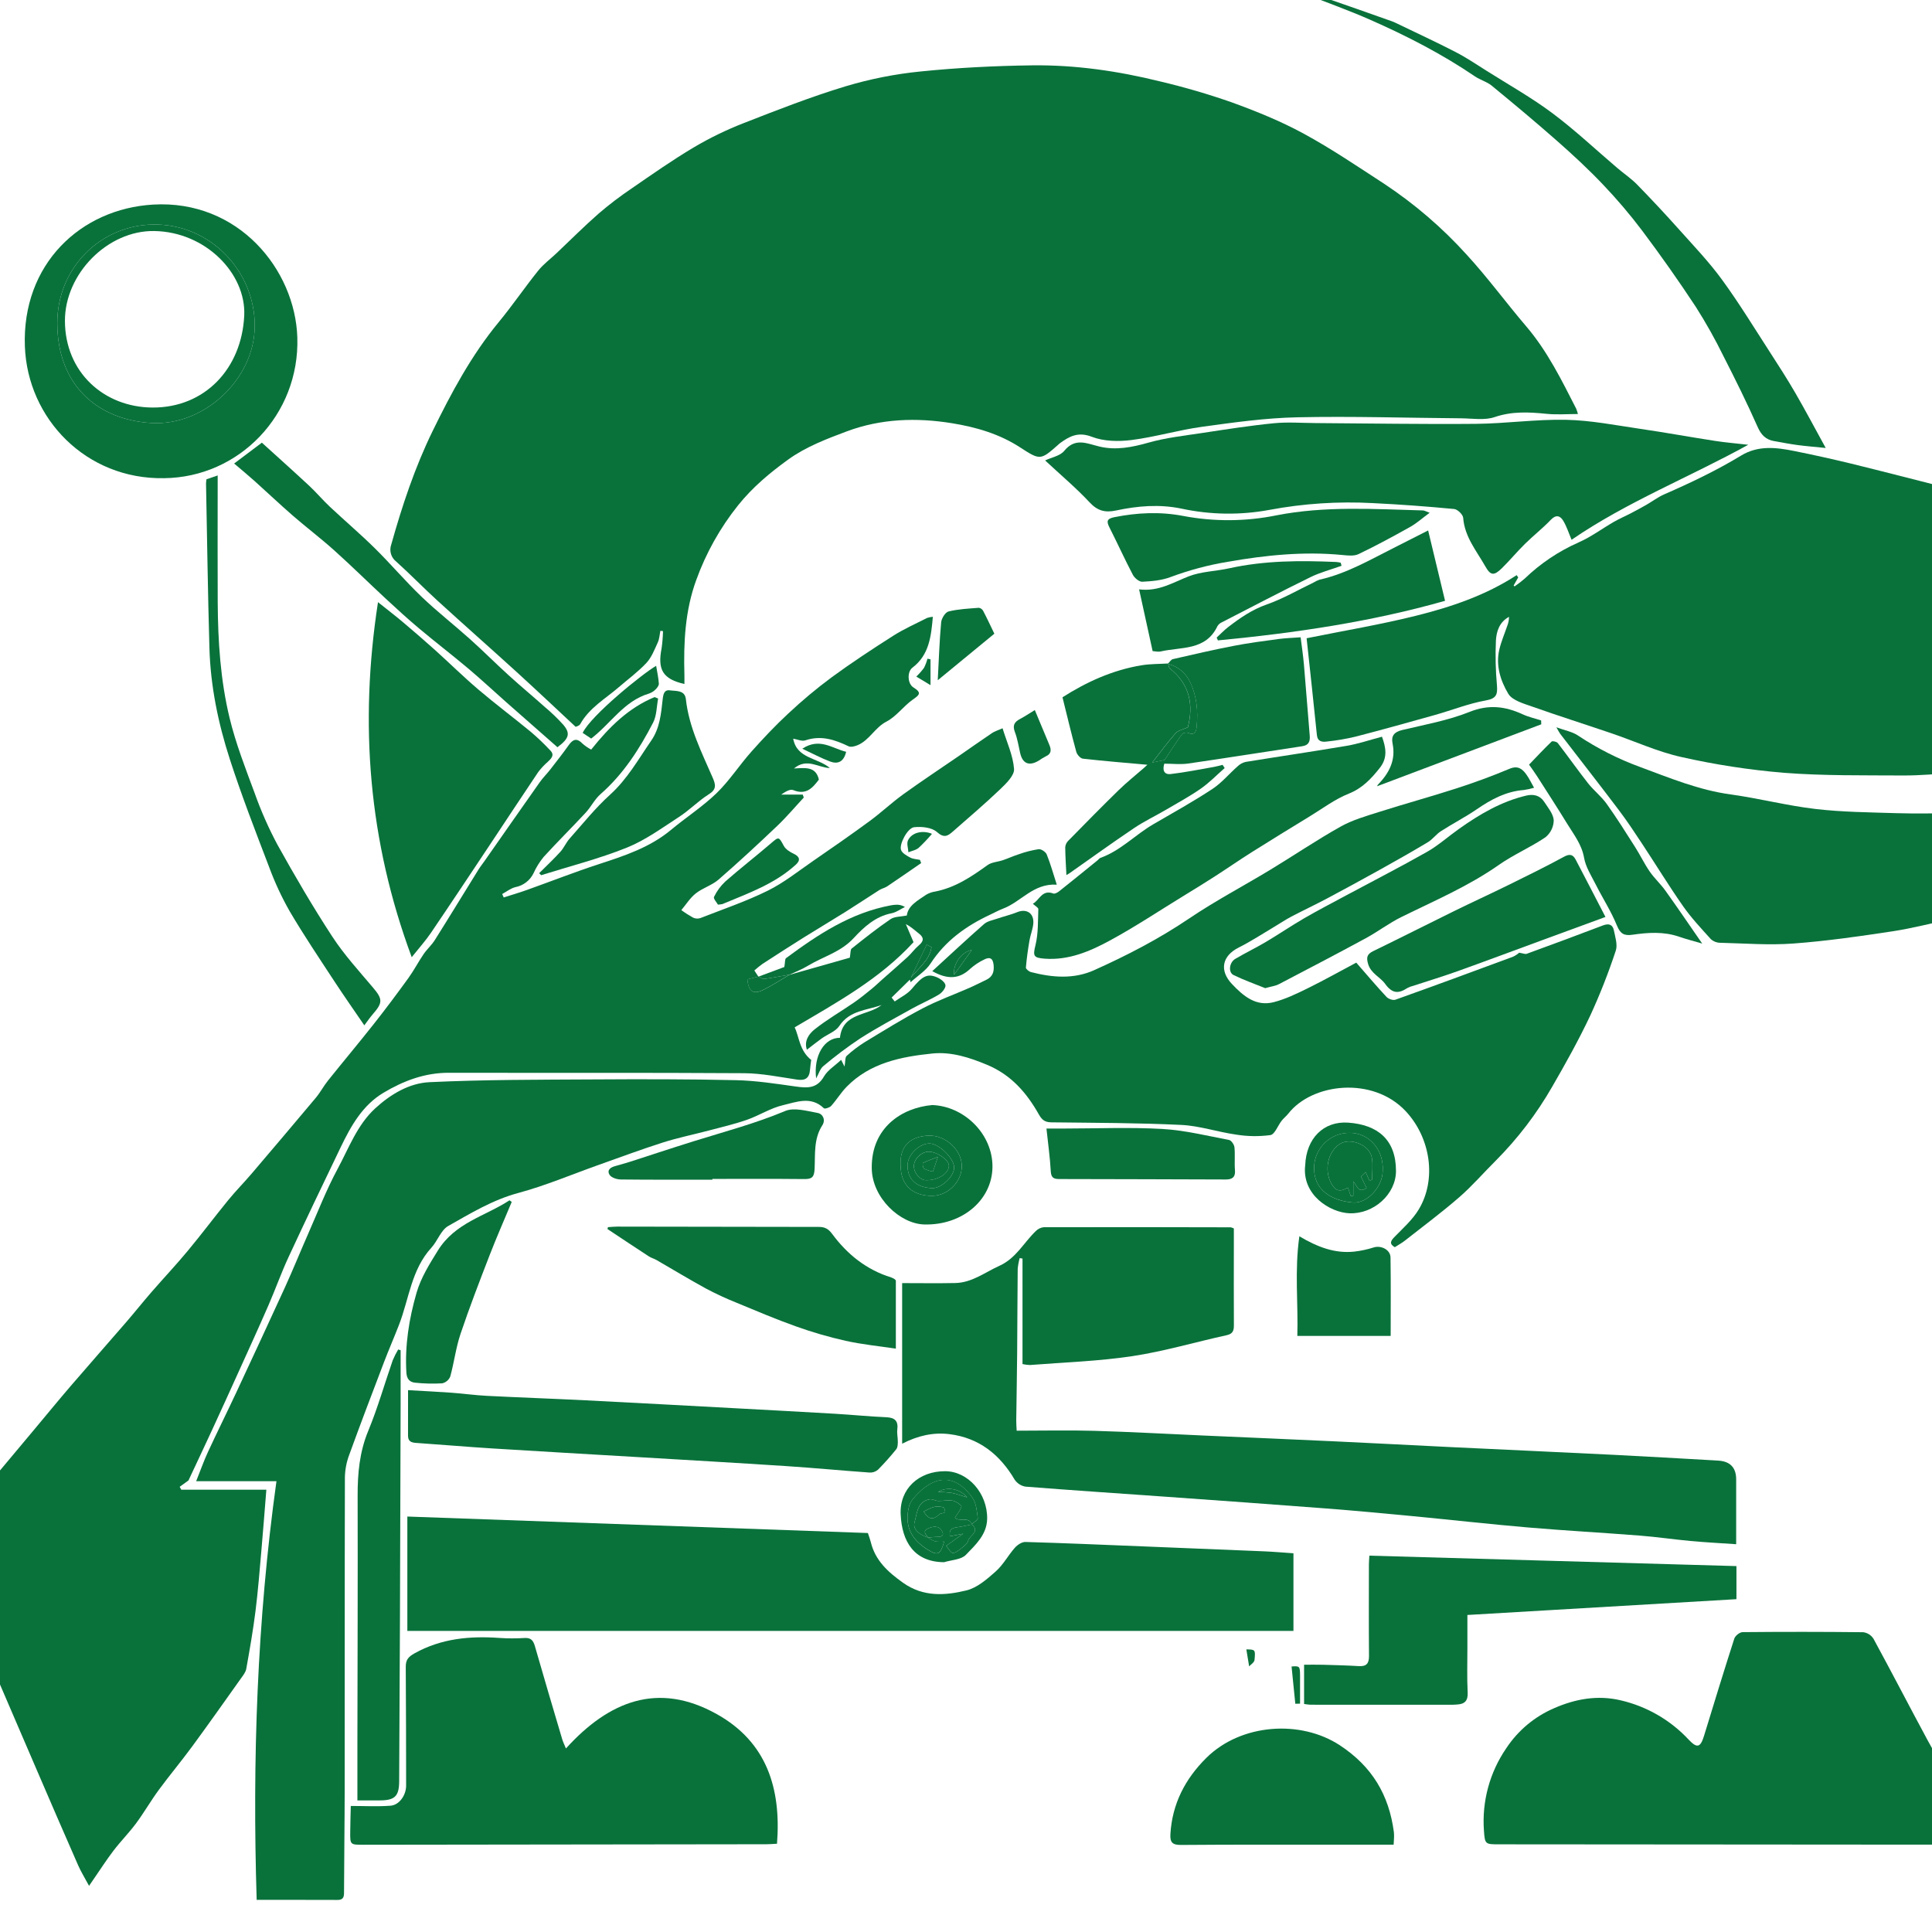 <?xml version="1.0" encoding="UTF-8"?>
<svg id="Layer_1" data-name="Layer 1" xmlns="http://www.w3.org/2000/svg" xmlns:xlink="http://www.w3.org/1999/xlink" viewBox="0 0 1000 1000">
  <defs>
    <style>
      .cls-1 {
        clip-path: url(#clippath);
      }

      .cls-2 {
        fill: none;
      }

      .cls-3 {
        fill: #09723b;
      }
    </style>
    <clipPath id="clippath">
      <rect class="cls-2" width="1000" height="1000"/>
    </clipPath>
  </defs>
  <g class="cls-1">
    <g id="Artboard_2" data-name="Artboard 2">
      <g id="Group_2" data-name="Group 2">
        <path id="Path_60" data-name="Path 60" class="cls-3" d="m-11,774.24c9.47-11.31,18.93-22.62,28.4-33.93,6.44-7.7,12.8-15.47,19.34-23.09,9.47-11.03,19.11-21.92,28.61-32.92,4.4-5.1,8.6-10.38,13.01-15.46,6.23-7.17,12.75-14.09,18.81-21.39,7.16-8.61,13.87-17.59,20.96-26.27,3.84-4.71,8.14-9.04,12.08-13.66,11.13-13.05,22.21-26.15,33.24-39.29,2.33-2.78,4.04-6.08,6.31-8.91,7.84-9.8,15.92-19.41,23.69-29.27,6.15-7.78,12.09-15.74,17.91-23.77,2.87-3.97,5.14-8.37,7.9-12.42,1.74-2.56,4.16-4.67,5.8-7.28,7.62-12.1,15.06-24.32,22.59-36.47.96-1.54,2.11-2.96,3.15-4.45,9.52-13.61,19.01-27.23,28.59-40.8,1.62-2.3,3.66-4.29,5.39-6.51,3.26-4.19,6.54-8.38,9.61-12.7,2.21-3.11,4.24-3.76,7.13-.75,1.36,1.2,2.87,2.24,4.48,3.08,9.39-11.75,19.35-21.59,32.82-27.17l1.83.75c-.81,4.19-.72,8.84-2.6,12.47-7.1,13.72-15.4,26.66-27.23,37.03-3.03,2.65-4.9,6.59-7.68,9.59-7.15,7.71-14.64,15.11-21.73,22.88-2.11,2.55-3.87,5.38-5.23,8.41-1.81,3.77-5.3,6.45-9.41,7.24-2.42.59-4.56,2.33-6.83,3.56l.78,1.78c3.97-1.27,7.98-2.44,11.9-3.84,12.45-4.44,24.77-9.29,37.34-13.39,13.28-4.33,26.43-8.63,37.42-17.8,7.72-6.44,16.29-11.95,23.48-18.91,6.69-6.48,11.84-14.53,18.07-21.54,6.11-6.86,12.44-13.58,19.18-19.81,7.08-6.63,14.53-12.86,22.32-18.64,10.35-7.58,21.09-14.64,31.92-21.53,5.56-3.54,11.66-6.22,17.54-9.23.96-.3,1.95-.5,2.95-.58-.9,10.19-1.89,19.76-10.6,26.36-2.72,2.06-2.62,8.27.6,10.25,4.65,2.86,2.77,4.01-.54,6.37-4.77,3.41-8.41,8.66-13.49,11.28-5.98,3.1-8.76,9.55-14.78,12.14-1.46.63-3.59,1.22-4.83.62-7.17-3.44-14.27-5.8-22.35-3.06-1.81.61-4.21-.54-6.29-.87,1.88,10.4,12.6,9.75,19,15.19-5.93-.07-11.8-5.47-18.6.23,5.71-.26,11.31-1.25,12.89,5.76-3.2,4.21-6.52,8.22-13.29,5.43-1.67-.69-4.3,1-6.22,2.34h11.17l.52,1.53c-4.57,4.91-8.9,10.07-13.75,14.68-9.94,9.45-20,18.79-30.36,27.78-3.42,2.97-8.22,4.32-11.8,7.16-2.97,2.35-5.08,5.8-7.46,8.63,1.95,1.44,4,2.75,6.12,3.92,1.15.53,2.46.61,3.67.23,11.71-4.58,23.7-8.65,34.94-14.2,8.39-4.15,15.88-10.16,23.66-15.52,9.76-6.72,19.5-13.48,29.05-20.49,5.99-4.4,11.43-9.55,17.45-13.9,9.38-6.77,19.05-13.14,28.58-19.7,5.8-3.99,11.53-8.07,17.37-12,1.34-.9,2.97-1.36,5.42-2.45,2.22,7.25,5.43,14.05,5.95,21.06.25,3.35-4.13,7.58-7.23,10.55-7.89,7.53-16.21,14.6-24.41,21.8-2.59,2.27-4.55,3.65-8.27.29-2.64-2.38-7.92-2.92-11.82-2.49-3.38.37-7.83,8.81-6.76,11.78.61,1.69,2.96,2.97,4.79,3.95,1.45.77,3.3.8,4.98,1.16l.63,1.68c-5.85,4.03-11.68,8.09-17.58,12.05-1.22.82-2.8,1.1-4.05,1.9-5.84,3.7-11.57,7.56-17.43,11.23-7.11,4.46-14.35,8.73-21.46,13.18-7.26,4.54-14.46,9.19-21.64,13.85-1.45,1.05-2.84,2.18-4.17,3.37.84,1.3,1.48,2.27,2.11,3.24l.13-.11-5.87,1.5c.73,6.36,3.01,7.99,8.31,5.39,4.69-2.3,9.09-5.22,13.62-7.86l-.23.12,31.34-8.9c.44-2.4.23-4.14.95-4.72,6.57-5.23,13.15-10.48,20.09-15.2,2.13-1.45,5.38-1.27,8.46-1.9.64-5.15,5.64-7.76,10.04-10.78,1.43-.85,3.02-1.41,4.67-1.64,10.33-2.02,18.75-7.66,27.07-13.68,2.13-1.54,5.27-1.64,7.9-2.53,2.82-.96,5.54-2.22,8.38-3.12,3.3-1.19,6.71-2.06,10.18-2.59,1.33-.15,3.65,1.41,4.18,2.73,1.96,4.86,3.37,9.94,5.21,15.64-12.06-.79-18.45,8.86-27.78,12.39-2.31.87-4.49,2.1-6.74,3.15-12.4,5.79-23.12,13.47-30.79,25.23-2.51,3.85-6.85,6.51-10.36,9.71-.14-.5-.28-1.01-.44-1.53,3.9-5.45,10.24-9.47,11.27-16.58l-2.47-1.33-8.66,18.04-9.52,9.35,1.6,2.02c2.99-2.15,6.57-3.81,8.86-6.55,5.36-6.43,7.89-8.11,13-5.96,1.81.76,4.18,2.5,4.41,4.07.21,1.45-1.74,3.86-3.35,4.83-4.49,2.71-9.38,4.76-13.97,7.31-8.96,4.99-18.03,9.83-26.67,15.34-6.68,4.43-13.1,9.25-19.23,14.42-1.67,1.36-2.36,3.94-3.72,6.36-1.45-11.86,4.3-21.08,12.32-21.01,1.42-13.19,14.48-11.27,21.55-16.98-7.66,2.8-16.49,2.73-21.85,10.81-1.92,2.9-6.06,4.3-9.12,6.48-2.5,1.78-4.88,3.72-7.68,5.86-1.61-4.57,1.14-8.26,3.95-10.5,6.39-5.1,13.57-9.21,20.33-13.86,3.16-2.17,6.14-4.61,9.12-7.03,2.06-1.67,3.96-3.53,5.94-5.28,4.27-3.78,8.59-7.49,12.79-11.35,2.02-1.86,3.64-4.19,5.74-5.95,2.73-2.29,2.83-4.11-.05-6.29-2.01-1.52-3.8-3.35-6.61-4.75l3.98,9.33c-17.36,18.97-39.37,31.03-61.53,44.1,2.4,4.96,2.41,11.96,8.56,16.86-.12.99-.46,3.05-.62,5.14-.34,4.31-2.47,5.66-6.65,5.05-9.13-1.35-18.3-3.26-27.47-3.32-50.94-.33-101.89-.11-152.83-.22-12.4-.03-23.47,4.17-33.79,10.32-10.88,6.48-16.88,17.23-22.19,28.26-9.12,18.95-18.21,37.92-27.05,56.99-3.75,8.09-6.72,16.53-10.29,24.71-5.01,11.49-10.22,22.89-15.39,34.31-4.55,10.07-9.13,20.12-13.75,30.15-3.92,8.49-7.92,16.95-12.28,26.26-.78.57-2.67,1.94-4.56,3.31.27.5.55,1,.82,1.5h44.04c-.85,10.52-1.64,20.89-2.55,31.25-.93,10.55-1.75,21.11-3.07,31.62-1.26,9.99-2.99,19.92-4.77,29.83-.32,1.82-1.72,3.51-2.85,5.1-8.37,11.77-16.7,23.58-25.25,35.22-5.57,7.59-11.64,14.81-17.21,22.4-4.12,5.61-7.61,11.7-11.75,17.29-3.62,4.88-7.95,9.24-11.64,14.07-3.71,4.86-7,10.02-10.48,15.05-.55.8-1.1,1.59-2.2,3.2-2.26-4.22-4.17-7.28-5.61-10.54-7.38-16.82-14.69-33.68-21.94-50.57-8.59-19.92-17.17-39.84-25.71-59.76-1.41-3.3-2.55-6.71-3.81-10.07v-70.93Z"/>
        <path id="Path_61" data-name="Path 61" class="cls-3" d="m1012,1017c0-5.96-.02-11.91-.03-17.87,0-13.99-.02-27.97-.03-41.96-.08-.8-.21-1.59-.39-2.38h-6.97c-76.25-.06-152.51-.11-228.77-.17-6.96,0-7.25-.02-7.72-6.99-1.12-15.15,2.95-30.22,11.55-42.74,6.07-9.2,14.71-16.42,24.84-20.76,10.84-4.73,22.36-6.91,34.45-4.03,13.48,3.14,25.73,10.23,35.16,20.37,4.36,4.6,6.07,4.02,7.91-1.99,5.15-16.81,10.29-33.62,15.68-50.35.47-1.47,2.8-3.32,4.28-3.34,20.81-.2,41.62-.19,62.43.04,2.19.28,4.14,1.52,5.33,3.39,9.5,17.46,18.62,35.12,28.06,52.62,4.15,7.68,8.77,15.11,13.77,23.65v-449.17c-10.84,2.32-21.41,5.12-32.15,6.75-17,2.58-34.08,5.04-51.21,6.3-12.53.93-25.22-.08-37.83-.39-1.76,0-3.46-.66-4.78-1.83-5-5.53-10.15-11.01-14.41-17.09-7.44-10.64-14.22-21.74-21.38-32.58-3.84-5.82-7.7-11.64-11.9-17.2-10-13.23-20.22-26.3-30.33-39.45-.49-.64-.83-1.41-1.98-3.38,4.44,1.63,8.22,2.27,11.14,4.22,10.04,6.7,20.85,12.17,32.18,16.32,15.37,5.69,30.42,11.95,46.88,14.21,14.69,2.02,29.14,5.8,43.85,7.52,13.83,1.62,27.85,1.73,41.8,2.17,9.93.31,19.88.06,30.18.06v-20.87c-8.87.46-17.73,1.36-26.59,1.31-20.58-.13-41.22.2-61.7-1.39-17.83-1.49-35.54-4.21-52.99-8.15-12.34-2.72-24.07-8.16-36.12-12.26-13.62-4.64-27.35-8.97-40.91-13.78-4.54-1.61-10.52-3.22-12.63-6.75-3.99-6.67-6.58-14.64-4.62-22.87.98-4.15,2.7-8.13,4.08-12.19.6-1.5.92-3.1.94-4.72-4.94,2.62-6.5,7.49-6.78,12.18-.35,7.76-.18,15.53.53,23.27.36,4.72-.23,6.84-5.8,7.83-8.91,1.59-17.48,5.03-26.24,7.5-13.66,3.84-27.33,7.65-41.06,11.21-4.99,1.2-10.06,2.06-15.17,2.58-2.24.27-4.59,0-4.93-3.4-1.69-16.76-3.54-33.5-5.32-50.09,19.73-3.99,38.3-7.08,56.51-11.62,18.26-4.55,36.15-10.56,52.22-21.05l.79,1.18-2.36,4.19.47.47c1.82-1.25,3.57-2.6,5.25-4.04,8.11-7.81,17.52-14.14,27.82-18.7,6.47-2.83,12.27-7.19,18.44-10.74,2.69-1.55,5.58-2.77,8.34-4.2,2.78-1.45,5.54-2.94,8.26-4.49,3.15-1.8,6.09-4.05,9.39-5.5,13.63-5.95,27.04-12.33,39.76-20.05,8.86-5.38,18.18-4.24,27.53-2.36,9.86,1.98,19.68,4.16,29.46,6.53,16.88,4.14,33.7,8.52,50.54,12.78.93.24,1.91.31,3.08.48V-5.99H-11c.17-.33.32-.94.5-.95,1.33-.08,2.66-.05,3.99-.05h1019.51V.75c0,337.25-.01,674.5-.04,1011.76-.16,1.53-.48,3.03-.96,4.49Z"/>
        <path id="Path_63" data-name="Path 63" class="cls-3" d="m354.24,354.04c-11.16-2.58-13.98-7.36-11.8-18.47.42-2.95.66-5.92.73-8.89l-1.35-.19c-.42,2.02-.5,4.2-1.34,6.02-1.69,3.67-3.2,7.72-5.87,10.59-4.34,4.65-9.56,8.48-14.4,12.65-6.95,5.99-15.17,10.62-19.86,19.01-.54.96-2.15,1.32-2.39,1.45-10.44-9.71-20.35-19.1-30.44-28.29-13.66-12.43-27.52-24.64-41.16-37.09-7.22-6.59-14.04-13.64-21.3-20.17-2.66-2.06-3.69-5.6-2.56-8.77,5.65-20.13,12.23-39.96,21.41-58.75,9.67-19.78,20.04-39.19,34.18-56.34,7.12-8.63,13.43-17.92,20.43-26.65,2.74-3.42,6.39-6.11,9.6-9.15,7.24-6.85,14.28-13.92,21.77-20.48,5.4-4.63,11.06-8.94,16.96-12.92,10.61-7.3,21.17-14.73,32.23-21.3,8.26-4.89,16.9-9.09,25.84-12.57,17.39-6.81,34.85-13.62,52.7-19.04,12.7-3.81,25.73-6.39,38.93-7.7,19.1-1.94,38.36-2.91,57.56-3.16,22.41-.29,44.58,2.92,66.34,8.31,12.55,2.96,24.94,6.58,37.11,10.84,12.68,4.6,25.33,9.73,37.16,16.16,14.41,7.83,28.05,17.1,41.83,26.06,15.61,10.34,29.87,22.58,42.44,36.45,10.92,11.85,20.47,24.96,30.95,37.23,10.98,12.85,18.33,27.82,25.91,42.68.35.9.65,1.81.89,2.74-5.65,0-10.92.43-16.11-.09-9.13-.91-17.91-1.42-27,1.68-5.25,1.79-11.54.68-17.36.63-28.3-.21-56.6-1.13-84.88-.52-16.47.35-32.94,2.68-49.3,4.93-12.24,1.69-24.23,5.29-36.48,6.84-6.71.85-14.3.7-20.47-1.68-7.16-2.77-11.67-.22-16.69,3.45-.27.2-.49.45-.74.67-9.07,8.02-9.32,8.12-19.66,1.39-10.77-7.01-22.77-10.5-35.26-12.53-18.46-3-36.81-2.38-54.41,4.18-10.51,3.92-21.38,8.09-30.35,14.57-9.4,6.78-18.51,14.36-26.03,23.77-9.28,11.62-16.59,24.68-21.64,38.67-5.77,15.8-6.58,32.36-6.11,49.01.04,1.46,0,2.92,0,4.77Z"/>
        <path id="Path_64" data-name="Path 64" class="cls-3" d="m701.98,498.24c5.56,6.36,10.47,12.18,15.66,17.74.98,1.06,3.36,1.91,4.6,1.47,20.3-7.25,40.53-14.69,60.75-22.19,1.21-.54,2.34-1.26,3.33-2.14,2.03.32,3.12.85,3.91.56,13.18-4.82,26.34-9.67,39.45-14.68,3.01-1.15,5.03-.51,5.65,2.51.71,3.49,2.04,7.53.98,10.6-3.78,11.46-8.19,22.69-13.24,33.65-5.93,12.54-12.7,24.72-19.66,36.73-8.02,13.99-17.85,26.87-29.23,38.29-6.32,6.28-12.17,13.08-18.88,18.91-9.06,7.88-18.73,15.06-28.17,22.49-1.55,1.22-3.32,2.17-5.18,3.36-2.76-1.58-2.41-2.99-.26-5.2,4.43-4.56,9.38-8.92,12.61-14.27,9.49-15.71,6.12-37.29-6.79-51.01-16.95-18.01-48.27-14.53-60.72,1.39-1.02,1.3-2.39,2.33-3.41,3.64-1.99,2.54-3.55,7.06-5.82,7.43-5.92.79-11.92.7-17.81-.26-9.48-1.33-18.8-4.54-28.28-5-22.4-1.08-44.85-1.07-67.29-1.34-3.26-.04-4.83-1.18-6.47-4.09-6.28-11.15-14.28-20.43-26.68-25.63-9.24-3.88-18.76-6.91-28.43-5.91-16.15,1.66-32.26,4.82-44.4,17.25-2.95,3.02-5.17,6.74-8,9.89-.8.89-3.29,1.66-3.76,1.2-6.64-6.45-14.26-3.2-21.14-1.6-6.48,1.5-12.38,5.39-18.74,7.6-6.48,2.26-13.21,3.81-19.86,5.57-7.82,2.07-15.78,3.67-23.48,6.12-11.18,3.56-22.18,7.67-33.24,11.59-13.89,4.92-27.53,10.75-41.72,14.57-13.27,3.56-24.65,10.53-36.26,17.09-3.79,2.15-5.5,7.72-8.7,11.22-10.41,11.38-11.56,26.52-16.8,40-2.51,6.46-5.28,12.82-7.75,19.29-6.08,15.94-12.16,31.87-17.98,47.91-1.4,3.7-2.16,7.62-2.25,11.58-.14,53.94-.06,107.89-.11,161.83-.02,17.79-.29,35.58-.34,53.37,0,2.52-.78,3.64-3.41,3.63-13.81-.06-27.61-.03-41.81-.03-2.24-72.26.16-144.21,10.24-216.7h-41.56c2.29-5.74,3.96-10.5,6.07-15.06,4.78-10.33,9.86-20.52,14.67-30.82,8.5-18.18,16.93-36.38,25.29-54.62,4.17-9.15,7.94-18.48,11.99-27.68,4.94-11.2,9.37-22.68,15.17-33.43,5.83-10.8,10.13-22.78,19.46-31.35,7.92-7.28,17.58-13.08,28.08-13.58,28.22-1.34,56.51-1.27,84.78-1.43,24.64-.15,49.29-.17,73.92.39,10.37.23,20.74,1.86,31.05,3.3,5.94.83,10.87,1.04,14.47-5.2,1.89-3.28,5.59-5.51,8.89-8.61l1.75,3.47c.49-2.73.24-4.74,1.1-5.52,2.93-2.69,6.1-5.09,9.48-7.19,9.82-5.96,19.59-12.04,29.75-17.37,7.85-4.11,16.26-7.13,24.4-10.7,2.89-1.27,5.7-2.73,8.55-4.08,3.32-1.57,4.25-4.06,3.89-7.71-.38-3.82-2.2-4.22-4.95-2.8-2.55,1.22-4.92,2.79-7.04,4.66-5.72,5.45-11.76,5.81-19.76,1.32,9.24-8.46,17.9-16.57,26.82-24.39,1.75-1.53,4.48-1.99,6.81-2.79,3.43-1.18,7-2,10.35-3.36,4.85-1.98,8.8.59,8.31,5.97-.27,2.94-1.49,5.77-1.98,8.71-.79,4.65-1.46,9.33-1.85,14.02-.06.72,1.58,2.04,2.63,2.32,10.97,2.83,22.06,3.79,32.68-.98,17.08-7.66,33.63-16.24,49.24-26.79,13.53-9.15,28.08-16.78,42.07-25.26,12.13-7.35,23.9-15.33,36.26-22.26,6.15-3.45,13.17-5.45,19.95-7.6,13.27-4.22,26.72-7.89,39.97-12.17,9.28-3,18.47-6.36,27.46-10.14,4.32-1.82,6.61-.08,8.76,2.9,1.44,2,2.5,4.26,4.01,6.9-1.72.51-3.48.9-5.26,1.16-9.23.7-16.94,4.86-24.41,9.98-5.97,4.09-12.45,7.42-18.55,11.34-2.46,1.58-4.27,4.2-6.76,5.7-8.31,4.99-16.77,9.75-25.24,14.47-8.91,4.96-17.87,9.83-26.87,14.62-6.12,3.25-12.4,6.2-18.53,9.41-2.89,1.52-5.61,3.37-8.42,5.03-6.26,3.71-12.36,7.74-18.85,11-8.56,4.29-10.16,11.83-3.47,18.89,5.87,6.18,12.35,11.74,21.57,9.38,6.04-1.55,11.83-4.34,17.46-7.11,8.57-4.21,16.89-8.89,25.28-13.35Zm-208.16,6.33c3.25-4.56,6.1-8.56,9.17-12.86-5.25.99-9.77,7.09-9.17,12.86h0Z"/>
        <path id="Path_65" data-name="Path 65" class="cls-3" d="m898.65,799.29c-8.28-.58-15.98-.97-23.65-1.68-8.73-.8-17.41-2.1-26.15-2.78-19.32-1.52-38.68-2.57-58-4.22-19.95-1.71-39.85-3.96-59.79-5.87-14.96-1.43-29.92-2.83-44.9-3.98-27.6-2.12-55.22-4.09-82.83-6.06-24.18-1.73-48.37-3.31-72.53-5.22-2.3-.38-4.33-1.69-5.62-3.63-7.69-13.03-18.46-21.62-33.68-23.53-8.3-1.05-16.35.72-24.55,4.94v-83.13c9.05,0,18.29.15,27.52-.04,8.66-.18,15.34-5.54,22.83-8.92,8.57-3.86,12.55-11.92,18.76-17.91,1.09-1.14,2.54-1.86,4.1-2.05,32.29-.08,64.59-.06,96.88.04.55.14,1.09.33,1.6.59v9.03c0,13.65-.07,27.3.02,40.95.02,2.83-.46,4.56-3.72,5.27-16.3,3.57-32.4,8.37-48.86,10.85-17.5,2.64-35.31,3.19-52.99,4.59-1.29-.04-2.58-.21-3.84-.49v-54.61l-1.47-.24c-.5,1.84-.85,3.73-1.02,5.63-.16,14.48-.15,28.96-.28,43.44-.1,11.63-.33,23.26-.47,34.89-.02,1.78.14,3.56.22,5.37,13.72,0,26.97-.31,40.2.07,18.77.54,37.52,1.59,56.28,2.42,22.57,1,45.14,1.94,67.7,3,20.24.94,40.48,2.03,60.72,3.01,28.04,1.35,56.09,2.6,84.13,3.99,17.08.85,34.15,1.87,51.22,2.82,1,.05,2,.12,2.99.18q9.17.61,9.17,9.73v33.57Z"/>
        <path id="Path_66" data-name="Path 66" class="cls-3" d="m210.84,844.15v-59.19l238.38,8.53c.6,1.84,1.14,3.23,1.49,4.66,2.32,9.6,8.91,15.53,16.67,21.06,10.44,7.45,21.76,6.68,32.82,3.99,5.56-1.35,10.68-5.83,15.18-9.82,3.88-3.44,6.43-8.33,9.91-12.27,1.32-1.49,3.64-3.04,5.46-2.99,20.42.59,40.84,1.48,61.26,2.3,20.77.84,41.54,1.69,62.31,2.55,4.95.21,9.89.65,15.17,1.01v40.17H210.84Z"/>
        <path id="Path_67" data-name="Path 67" class="cls-3" d="m292.93,905c22.24-24.54,47.7-34.75,78.08-17.78,25.84,14.43,33.4,38.43,31.17,67.09-1.94.1-3.71.27-5.48.27-69.59.1-139.18.18-208.77.26-6.71,0-6.73,0-6.65-6.88.05-4.33.16-8.65.28-12.97,0-.28.3-.56.12-.23,7.06,0,13.78.38,20.44-.13,4.58-.35,8.09-5.46,8.09-10.42-.03-20.48-.04-40.95-.19-61.43-.03-3.6,1.27-5.2,4.61-7.06,13.83-7.68,28.54-9.01,43.85-7.93,4.32.3,8.66.31,12.98.03,3.37-.22,4.57,1.29,5.42,4.29,4.6,16.08,9.38,32.1,14.13,48.14.41,1.37,1.07,2.67,1.92,4.76Z"/>
        <path id="Path_68" data-name="Path 68" class="cls-3" d="m813.44,279.38c-1.43-3.36-2.51-6.85-4.34-9.88-1.56-2.57-3.7-3.29-6.42-.43-4.21,4.41-9.06,8.2-13.41,12.49-4.08,4.02-7.74,8.46-11.83,12.48-4.18,4.11-5.91,3.95-8.68-.95-4.52-7.99-10.68-15.21-11.42-25.07-.13-1.69-2.92-4.4-4.68-4.56-13.99-1.32-28.02-2.38-42.07-3.05-17.92-.98-35.88.2-53.52,3.5-15.07,2.8-30.54,2.58-45.52-.64-11.49-2.39-22.74-1.42-33.94.97-5.6,1.19-9.52.19-13.62-4.21-6.95-7.44-14.8-14.04-23.04-21.71,3.36-1.59,7.76-2.34,9.88-4.94,5.71-7.01,11.73-3.82,18.21-2.26,8.6,2.07,16.93.38,25.44-2.02,9.03-2.55,18.51-3.59,27.83-5,12.27-1.86,24.55-3.79,36.9-5.02,7.23-.72,14.58-.14,21.88-.1,27.64.16,55.27.66,82.9.4,15.57-.15,31.15-2.43,46.69-2.09,12.82.28,25.61,2.82,38.37,4.69,12.92,1.88,25.77,4.24,38.67,6.23,5.45.84,10.96,1.29,17.18,2-30.61,16.88-62.95,29.61-91.45,49.18Z"/>
        <path id="Path_69" data-name="Path 69" class="cls-3" d="m213.11,495.45c-22.36-60.21-27.17-120.81-17.46-183.77,4.81,3.84,9.05,7.08,13.12,10.52,5.53,4.66,10.99,9.41,16.38,14.23,7.52,6.77,14.73,13.9,22.43,20.45,8.91,7.58,18.29,14.6,27.32,22.05,3.5,2.99,6.83,6.18,9.97,9.54,2.33,2.4.47,4.11-1.31,5.82-1.85,1.6-3.53,3.4-5,5.36-8.32,12.35-16.48,24.81-24.74,37.21-10.23,15.37-20.43,30.76-30.8,46.03-2.76,4.06-6.08,7.74-9.92,12.56Z"/>
        <path id="Path_70" data-name="Path 70" class="cls-3" d="m898.78,810.61v17.12l-139.26,8.18v17.16c0,7.65-.25,15.32.14,22.95.22,4.42-1.63,6.05-5.6,6.24-.83.04-1.66.12-2.49.12-24.46,0-48.91,0-73.37-.02-1.08-.07-2.15-.2-3.21-.39v-20.31c3.14,0,6.54-.08,9.94.02,6.13.17,12.27.33,18.39.7,3.9.23,5.3-1.33,5.27-5.22-.14-15.8-.06-31.61-.05-47.41,0-1.15.12-2.31.24-4.55l190,5.41Z"/>
        <path id="Path_71" data-name="Path 71" class="cls-3" d="m604.47,343.57c.87-.83,1.62-2.18,2.63-2.41,10.47-2.42,20.94-4.83,31.48-6.87,7.61-1.48,15.33-2.48,23.02-3.52,3.74-.5,7.53-.61,11.6-.91.5,4.05,1.27,9.11,1.72,14.2,1.07,12.2,1.93,24.42,2.99,36.63.27,3.15-.52,5.05-3.97,5.57-19.64,2.95-39.24,6.1-58.9,8.94-3.97.57-8.1.08-12.39.08-1.06,3.28-.17,5.77,3.33,5.36,7.5-.87,14.93-2.39,22.38-3.69,1.5-.26,2.96-.71,4.44-1.07.36.55.72,1.1,1.09,1.66-4.08,3.57-7.88,7.53-12.3,10.62-5.75,4.01-11.95,7.38-18.01,10.93-5.53,3.24-11.37,6.02-16.68,9.59-11.22,7.55-22.18,15.48-33.26,23.25-.5.35-1.05.64-1.67,1.01-.24-5.02-.57-9.73-.61-14.45.11-1.25.67-2.42,1.56-3.3,8.63-8.79,17.26-17.59,26.07-26.19,4.17-4.07,8.76-7.71,13.16-11.56.83-.72,1.61-1.49,1.72-1.6-10.9-.98-22.17-1.89-33.39-3.15-1.28-.14-3-2.1-3.39-3.52-2.53-9.24-4.74-18.56-7.15-28.25,12.36-7.9,25.96-14.13,41.05-16.59,4.47-.73,9.07-.63,13.6-.91.3.88.33,2.09.94,2.58,10.39,8.26,12.24,18.94,9.29,30.42-2.49,1.16-5.02,1.6-6.36,3.11-4.12,4.64-7.78,9.68-12.05,15.12l6.35-1.27c3.23-4.85,6.01-9.2,9.03-13.38.84-.74,2-1.01,3.08-.71,4.11,1.83,4.35-1.53,4.54-3.67.7-7.65.01-15.18-3.29-22.3-2.19-4.87-6.5-8.46-11.68-9.75Z"/>
        <path id="Path_72" data-name="Path 72" class="cls-3" d="m84.86,247.51c-40.29.7-70.58-30.8-71.98-68.16-1.6-42.52,28.75-71.27,66.39-73.46,44.1-2.57,73.54,33.64,74.63,68.84,1.23,39.85-30.05,72.39-69.04,72.78Zm-5.53-131.29c-27.3.33-49.77,22.49-49.68,51.15.1,32.09,20.88,49.88,48.58,51.57,27.54,1.69,53.34-22.79,53.62-49.86.3-28.82-23.27-53.34-52.52-52.86Z"/>
        <path id="Path_73" data-name="Path 73" class="cls-3" d="m534.6,467.78c3.37-1.74,4.7-7.54,10.61-5.3.76.29,2.19-.51,3.02-1.17,6.65-5.28,13.24-10.65,19.84-16,.52-.42.94-1.07,1.52-1.28,10.48-3.74,18.06-12.02,27.46-17.46,10.24-5.93,20.59-11.7,30.47-18.19,4.85-3.19,8.7-7.89,13.12-11.78,1.14-1.09,2.55-1.86,4.08-2.23,17.48-2.85,35.01-5.39,52.47-8.37,6-1.02,11.82-3.02,18.12-4.68,2.01,5.5,3.06,10.84-1.09,16.09-4.44,5.62-9,10.55-16.12,13.39s-13.47,7.64-20.1,11.69c-10,6.11-20,12.23-29.91,18.48-6.58,4.15-12.97,8.58-19.51,12.79-5.28,3.4-10.63,6.67-15.98,9.95-12.69,7.78-25.12,16.05-38.2,23.14-10.36,5.61-21.31,10.29-33.74,9.35-5.86-.44-6.05-1.48-4.7-7,1.47-5.98,1.24-12.39,1.47-18.62.04-.81-1.66-1.68-2.84-2.79Z"/>
        <path id="Path_74" data-name="Path 74" class="cls-3" d="m211.21,719.54c7.93.46,15.18.8,22.41,1.32,6.11.44,12.19,1.31,18.3,1.62,17.07.87,34.16,1.46,51.24,2.32,26.02,1.31,52.04,2.74,78.06,4.14,17.06.92,34.12,1.83,51.17,2.83,8.77.52,17.51,1.41,26.28,1.78,4.45.19,6.33,1.83,5.78,6.37-.26,2.11.3,4.3.26,6.45-.02,1.26-.07,2.84-.79,3.73-2.98,3.71-6.15,7.26-9.49,10.64-1.21,1.02-2.77,1.54-4.35,1.45-14.38-1.02-28.74-2.4-43.13-3.34-25.97-1.7-51.96-3.18-77.94-4.73-24.69-1.47-49.39-2.85-74.07-4.4-13.22-.83-26.43-1.98-39.65-2.88-2.57-.17-4.1-.92-4.09-3.77.04-7.47.01-14.94.01-23.54Z"/>
        <path id="Path_75" data-name="Path 75" class="cls-3" d="m721.34,954.8h-28.23c-27.27.01-54.55-.08-81.82.14-4.53.04-5.75-1.39-5.49-5.69.96-15.65,7.62-28.48,18.6-39.37,17.99-17.83,48.85-19.85,69.15-6.49,16.68,10.98,25.39,25.69,27.91,44.86.09.83.13,1.66.1,2.49-.01.99-.1,1.97-.22,4.06Z"/>
        <path id="Path_76" data-name="Path 76" class="cls-3" d="m314.69,635.17c1.58-.1,3.15-.28,4.73-.28,34.79.06,69.58.12,104.37.16,3.14,0,4.98.98,6.92,3.61,7.83,10.58,17.74,18.57,30.55,22.53.63.23,1.22.52,1.78.89.25.2.47.43.65.69v35.29c-8.83-1.33-17.51-2.17-25.96-4.05-8.72-1.96-17.32-4.45-25.74-7.47-10.42-3.71-20.63-8.05-30.86-12.29-5.34-2.14-10.56-4.56-15.64-7.25-8.66-4.73-17.11-9.87-25.66-14.8-1.28-.74-2.79-1.11-4.02-1.92-7.17-4.67-14.28-9.42-21.41-14.15l.29-.96Z"/>
        <path id="Path_77" data-name="Path 77" class="cls-3" d="m207.36,698.88c0,9.51.02,19.02,0,28.53-.1,36.95-.22,73.89-.34,110.84-.11,27.95-.24,55.9-.41,83.84-.04,7.55-2.24,9.76-9.84,9.79-3.77.01-7.54,0-11.78,0,0-10.38-.01-19.84,0-29.29.06-42.79.24-85.57.12-128.36-.03-11.58.97-22.68,5.49-33.62,4.92-11.88,8.44-24.34,12.67-36.52.81-1.92,1.75-3.79,2.82-5.59l1.28.37Z"/>
        <path id="Path_78" data-name="Path 78" class="cls-3" d="m654.85,511.46c-4.88-1.98-10.78-4.06-16.36-6.77-2.84-1.38-2.26-6.51.85-8.36,5.2-3.08,10.68-5.71,15.88-8.79,6.67-3.95,13.09-8.34,19.8-12.23,7.11-4.12,14.42-7.92,21.66-11.81,13.99-7.51,28.13-14.75,41.94-22.58,5.86-3.33,10.98-7.95,16.52-11.87,10.71-7.59,21.92-14.21,34.87-17.26,3.68-.87,7.06-.13,9.22,3.17,1.99,3.05,4.75,6.28,4.98,9.59-.04,3.43-1.61,6.65-4.28,8.81-7.73,5.24-16.51,8.97-24.15,14.33-15.78,11.07-33.37,18.54-50.49,26.99-6.36,3.14-12.08,7.54-18.32,10.92-14.94,8.1-30,15.97-45.06,23.83-1.72.89-3.78,1.12-7.05,2.04Z"/>
        <path id="Path_79" data-name="Path 79" class="cls-3" d="m675.52-4.29c2.95.88,5.94,1.65,8.85,2.65,12.01,4.16,24,8.37,35.98,12.62,1.09.41,2.16.88,3.19,1.41,9.96,4.81,20.01,9.45,29.83,14.52,5.57,2.88,10.81,6.41,16.12,9.76,11.43,7.22,23.28,13.87,34.08,21.95,11.73,8.77,22.45,18.9,33.63,28.41,3.39,2.88,7.14,5.4,10.23,8.57,7.42,7.6,14.67,15.36,21.75,23.29,7.59,8.48,15.5,16.77,22.18,25.94,8.83,12.1,16.65,24.94,24.8,37.53,4.49,6.93,8.96,13.89,13.1,21.03,5.21,9,10.08,18.2,15.73,28.48-5.65-.57-10.12-.92-14.57-1.51-4.09-.55-8.15-1.33-12.21-2.06-4.25-.77-6.61-3.14-8.46-7.32-5.5-12.42-11.54-24.6-17.72-36.7-4.31-8.77-9.09-17.3-14.34-25.54-8.81-13.37-18.03-26.46-27.66-39.29-6.32-8.38-13.13-16.39-20.39-23.99-7.43-7.82-15.37-15.18-23.47-22.32-11.16-9.84-22.59-19.37-34.08-28.81-2.5-2.05-5.93-2.93-8.64-4.77-17.05-11.6-35.31-20.98-54.12-29.27-11.2-4.94-22.77-9.06-34.17-13.54l.32-1.04Z"/>
        <path id="Path_80" data-name="Path 80" class="cls-3" d="m830.99,474.61c-11.39,4.18-22.09,8.11-32.8,12.04-14.6,5.36-29.17,10.82-43.82,16.07-7.49,2.68-15.11,4.98-22.66,7.47-1.13.26-2.23.67-3.26,1.21-4.59,3.03-7.85,2.93-11.51-2.16-2.55-3.55-7.32-5.3-8.8-10.26-.98-3.3-.67-5.08,2.6-6.67,14-6.79,27.86-13.84,41.83-20.7,9.34-4.58,18.81-8.92,28.15-13.51,9.66-4.76,19.34-9.51,28.79-14.65,3-1.63,4.66-1.16,6.05,1.48,5,9.5,9.91,19.04,15.43,29.7Z"/>
        <path id="Path_81" data-name="Path 81" class="cls-3" d="m739.99,265.41c-3.87,2.85-6.77,5.46-10.08,7.32-8.79,4.92-17.66,9.73-26.74,14.08-2.33,1.12-5.57.73-8.34.46-20-1.94-39.67.07-59.41,3.53-10.08,1.67-19.98,4.32-29.56,7.89-4.54,1.73-9.7,2.17-14.62,2.42-1.6.08-4-1.93-4.88-3.6-4.23-8.04-7.97-16.33-12.07-24.43-1.59-3.13-1.53-4.58,2.46-5.38,11.86-2.38,23.73-2.93,35.6-.66,15.96,3.03,32.36,2.93,48.28-.29,25.16-4.95,50.56-3.25,75.92-2.55.73.02,1.45.49,3.45,1.21Z"/>
        <path id="Path_82" data-name="Path 82" class="cls-3" d="m288.55,386.78c-8.83-7.77-17.75-15.58-26.63-23.42-6.55-5.79-12.94-11.77-19.62-17.39-8.38-7.05-17.09-13.73-25.48-20.77-5.89-4.94-11.56-10.14-17.2-15.37-8.92-8.28-17.59-16.84-26.64-24.97-6.94-6.23-14.41-11.88-21.46-18-6.71-5.83-13.16-11.97-19.78-17.9-3.29-2.95-6.72-5.76-10.55-9.04,5.65-4.25,9.99-7.5,14.35-10.79,8.08,7.34,16.34,14.71,24.44,22.25,3.73,3.47,7.02,7.41,10.73,10.89,7.71,7.23,15.78,14.09,23.3,21.51,8.27,8.15,15.8,17.06,24.19,25.09,8.04,7.7,16.87,14.58,25.16,22.02,6.74,6.04,13.12,12.47,19.82,18.55,6.23,5.66,12.71,11.05,18.99,16.65,3.3,2.77,6.41,5.76,9.31,8.96,3.9,4.56,3.14,7.16-2.94,11.72Z"/>
        <path id="Path_83" data-name="Path 83" class="cls-3" d="m279.07,451.95c3.67-3.66,7.46-7.2,10.94-11.03,1.87-2.06,2.98-4.8,4.83-6.88,6.84-7.7,13.32-15.83,20.92-22.7,8.97-8.11,14.68-18.39,21.36-28.07,4.42-6.42,5.06-13.92,5.88-21.3.3-2.67.8-5.05,3.7-4.65,3.15.44,7.78-.22,8.3,4.53,1.61,14.63,8.17,27.52,13.89,40.7,1.55,3.58,2.11,5.99-1.99,8.56-5.44,3.42-10.01,8.22-15.42,11.72-8.79,5.7-17.45,12.06-27.06,15.92-14.36,5.77-29.51,9.6-44.32,14.25l-1.03-1.05Z"/>
        <path id="Path_84" data-name="Path 84" class="cls-3" d="m881.06,488.39c-4.28-1.26-8.18-2.24-11.96-3.55-7.96-2.75-16.06-2.19-24.13-1.02-4.3.63-6.3-.44-8.07-4.8-2.96-7.3-7.32-14.02-10.89-21.09-2.29-4.54-5.24-9.07-6.09-13.93-1.22-6.93-5.31-12.02-8.72-17.59-5.08-8.29-10.38-16.44-15.61-24.63-1.33-2.08-2.8-4.06-4.15-6,3.86-4.02,7.66-8.1,11.67-11.95.45-.43,2.65.06,3.2.78,5.32,6.89,10.32,14.02,15.7,20.86,2.94,3.73,6.84,6.74,9.59,10.59,5.19,7.26,9.94,14.84,14.73,22.37,2.63,4.14,4.76,8.61,7.53,12.64,2.42,3.51,5.66,6.45,8.15,9.93,6.22,8.69,12.22,17.54,19.05,27.39Z"/>
        <path id="Path_85" data-name="Path 85" class="cls-3" d="m629.74,330.01c1.99-1.83,3.86-3.83,6-5.47,6.13-4.7,12.33-9.01,19.87-11.65,8.39-2.93,16.21-7.51,24.27-11.37.98-.61,2.02-1.1,3.11-1.48,14.11-3.16,26.44-10.46,39.17-16.83,5.62-2.81,11.2-5.68,17.04-8.65l8.76,36.42c-38.18,10.88-77.71,16.67-117.57,20.49l-.65-1.47Z"/>
        <path id="Path_86" data-name="Path 86" class="cls-3" d="m368.72,610.6c-15.79,0-31.58.08-47.36-.1-2.02-.02-4.89-.92-5.84-2.39-1.39-2.14-.03-3.77,2.92-4.55,7.27-1.94,14.39-4.46,21.57-6.76,6.27-2.01,12.53-4.08,18.82-6.03,15.94-4.96,32.07-9.22,47.57-15.72,4.65-1.95,11.2,0,16.73.99,2.9.52,4.26,3.7,2.51,6.4-4.57,7.05-3.63,15.04-4.01,22.68-.22,4.4-1.58,5.2-5.49,5.16-15.8-.17-31.61-.07-47.41-.07v.41Z"/>
        <path id="Path_87" data-name="Path 87" class="cls-3" d="m541.63,584.13h9c16.96-.01,33.96-.73,50.86.21,11.62.65,23.13,3.52,34.64,5.69,1.18.22,2.67,2.4,2.82,3.79.4,3.95-.07,7.99.27,11.95.32,3.75-1.74,4.74-4.71,4.73-28.75-.06-57.51-.22-86.26-.23-3.18,0-4.21-.93-4.39-4.22-.39-7.08-1.39-14.13-2.22-21.92Z"/>
        <path id="Path_88" data-name="Path 88" class="cls-3" d="m188.58,530.73c-5.32-7.8-10.61-15.32-15.65-23.02-7.78-11.89-15.73-23.7-22.93-35.93-4.18-7.33-7.75-15-10.67-22.92-7.09-18.52-14.27-37.03-20.37-55.88-6.02-18.6-9.99-37.8-10.56-57.44-.82-28.41-1.2-56.83-1.76-85.25.03-.74.11-1.48.23-2.21l5.8-1.99v5.85c0,19.98-.09,39.95.02,59.93.12,20.09,1.42,40.18,6.13,59.7,3.2,13.24,8.21,26.08,12.97,38.88,3.26,9.2,7.21,18.15,11.81,26.76,8.98,16.15,18.31,32.14,28.41,47.6,6.15,9.41,13.85,17.83,21.13,26.45,4.88,5.78,5.06,7.69-.02,13.5-1.71,1.97-3.17,4.15-4.57,5.99Z"/>
        <path id="Path_89" data-name="Path 89" class="cls-3" d="m264.86,622.14c-3.8,9.11-7.79,18.14-11.35,27.34-5.26,13.58-10.51,27.17-15.15,40.97-2.4,7.14-3.31,14.77-5.31,22.05-.74,1.78-2.29,3.09-4.17,3.51-4.64.27-9.3.17-13.92-.32-2.88-.26-4.42-1.86-4.62-5.29-.83-14.1,1.4-27.87,5.26-41.23,2.24-7.77,6.63-14.79,11.04-21.9,9-14.51,24.5-17.74,37.07-25.99l1.16.85Z"/>
        <path id="Path_90" data-name="Path 90" class="cls-3" d="m672.55,639.91c9.52,5.64,18.43,8.98,28.4,7.92,3.43-.39,6.82-1.12,10.11-2.17,3.81-1.18,8.61,1.2,8.67,5.19.21,13.42.08,26.85.08,40.63h-48.31c.49-16.99-1.49-33.79,1.05-51.58Z"/>
        <path id="Path_91" data-name="Path 91" class="cls-3" d="m596.6,337.02c-2.32-10.58-4.56-20.84-7-31.96,10.2,1.25,17.65-3.67,25.78-6.79,6.52-2.5,13.93-2.58,20.86-4.12,18.31-4.05,36.83-4.07,55.41-3.27.77.08,1.54.2,2.29.37.15.53.3,1.07.45,1.6-5.4,1.94-11.04,3.4-16.15,5.91-15.41,7.56-30.61,15.53-45.88,23.38-.91.41-1.68,1.08-2.2,1.93-6.06,12.86-18.83,10.66-29.47,13.14-1.2.28-2.54-.1-4.08-.19Z"/>
        <path id="Path_92" data-name="Path 92" class="cls-3" d="m482.56,571.97c16.03.61,30.32,14.12,31.11,30.38.87,17.98-15.07,32.01-35.34,31.43-12.45-.36-26.89-13.71-27.11-29.03-.31-21.01,15.5-31.4,31.33-32.78Zm-16.4,31.38c.08,10.02,6.06,15.7,16.42,15.6,8.24-.08,15.5-7.59,15.24-15.77-.26-8.12-8.53-15.75-17.25-15.38-9.78.42-15,5.69-14.4,15.55h0Z"/>
        <path id="Path_93" data-name="Path 93" class="cls-3" d="m712.82,406.95c.07-.27.19-.53.35-.75,5.8-5.98,9.42-12.68,7.61-21.42-.8-3.86.86-5.94,4.94-6.91,11.73-2.8,23.79-4.94,34.9-9.39,9.95-3.98,18.49-2.92,27.55,1.26,3.01,1.39,6.33,2.11,9.51,3.14.02.68.05,1.35.07,2.03l-84.93,32.04Z"/>
        <path id="Path_94" data-name="Path 94" class="cls-3" d="m488.68,808.6c-15.52-.11-21.85-10.61-22.5-24.76-.61-13.2,9.33-22.4,23.03-22.35,11.8.04,21.94,11.4,21.74,24.63-.13,8.17-6.01,13.48-11.01,18.67-2.44,2.53-7.42,2.61-11.26,3.8Zm-8.22-12.74c-4.08-1.26-8.27-4.03-7.07-8.05,1.28-4.28,1.29-10.68,7.85-11.77,1.35-.22,2.87.79,4.32.84,2.57.08,5.24-.56,7.71-.09,1.69.32,4.58,2.47,4.41,3.01-.68,2.17-2.34,4.04-3.42,5.69,2.24,2.57,7-.95,8.91,3.57-1.97.39-3.94.81-5.93,1.17-2.87.52-6.42.23-5.53,4.96l6.84-1.35-8.82,6.3c1.35,1.54,2.34,3.6,3.43,3.66,1.41.07,3.03-1.3,4.33-2.34,1.4-1.12,3.23-2.41,3.6-3.94.68-2.82,6.4-4.64,1.91-8.54,1.09-1.08,3.22-2.3,3.1-3.23-.47-3.56-.78-7.62-2.72-10.41-7.95-11.46-18.13-12.54-28.2-2.38-1.93,1.95-4.08,4.3-4.69,6.82-2.38,9.8.82,16.72,9.51,22.22,5.37,3.4,6.74,2.86,8.7-4.08-1.56.15-3.13.12-4.69-.08-1.3-.5-2.53-1.16-3.66-1.98,1.48-.12,2.96-.35,4.44-.34,2.06.01,4.16-.34,2.86-2.9-1.61-3.19-4.82-2.61-7.38-1.44-2.94,1.36-1.03,3.16.19,4.7Zm-2.36-13.5c2.21,3.65,4.52,4.92,7.98,1.51.69-.68,2.23-.47,3.01-1.12.3-.25-.25-2.42-.72-2.54-1.57-.45-3.23-.54-4.84-.24-1.79.41-3.43,1.48-5.43,2.39h0Z"/>
        <path id="Path_95" data-name="Path 95" class="cls-3" d="m675.58,603.09c.52-13.77,9.42-22.94,22.3-22.01,15.24,1.1,24.69,8.83,24.68,25,0,12.08-11.59,22.44-24.16,21.91-9.96-.43-24.66-9.47-22.83-24.9Zm40.1,3.12c.73-11.21-7.16-19.87-17.1-19.84-9.73-.08-17.82,7.48-18.39,17.2-.61,12.18,8.74,17.85,20,18.86,7.45.66,15.39-8.15,15.5-16.21h0Z"/>
        <path id="Path_96" data-name="Path 96" class="cls-3" d="m514.68,328l-29.3,24.09c.58-10.84.88-20.43,1.76-29.97.19-2.05,2.14-5.21,3.83-5.63,5.09-1.25,10.44-1.48,15.7-1.9.95.17,1.77.76,2.22,1.61,2.06,3.93,3.92,7.95,5.78,11.79Z"/>
        <path id="Path_97" data-name="Path 97" class="cls-3" d="m371.61,468.24c-.59-1.08-2.48-3.13-2.04-4,1.45-3.02,3.45-5.73,5.9-8.02,7.69-6.74,15.78-13.02,23.53-19.68,4.15-3.57,4.07-3.57,6.7,1.29.96,1.77,3.16,3.15,5.1,4.06,3.23,1.51,3.57,3.42,1.15,5.63-10.92,10.02-24.68,14.83-38.01,20.42-.77.16-1.55.26-2.34.3Z"/>
        <path id="Path_98" data-name="Path 98" class="cls-3" d="m392.52,505.53l13.45-5.01c.44-2.48.24-4.11.89-4.59,16.49-12.21,33.49-23.47,54.21-27.32.81-.16,1.63-.26,2.46-.3,1.7-.16,3.41.24,4.87,1.14-2.31,1.12-4.51,2.79-6.94,3.26-8.38,1.61-14.46,7.29-19.65,12.9-6.71,7.25-15.75,9.49-23.56,14.23-3.08,1.87-6.49,3.18-9.76,4.74l.23-.12c-4.41.78-8.8,1.65-13.24,2.24-.87.12-1.88-.83-2.83-1.28l-.13.11Z"/>
        <path id="Path_99" data-name="Path 99" class="cls-3" d="m339.62,344.64c.51,3.11,1.2,6.14,1.4,9.21.07,1.01-.95,2.28-1.8,3.1-.95.94-2.11,1.64-3.38,2.06-12.89,3.87-19.64,15.43-29.84,23.27l-4.41-2.93c4.16-8.96,31.53-31.07,38.02-34.71Z"/>
        <path id="Path_100" data-name="Path 100" class="cls-3" d="m535.62,367.52c2.66,6.37,5.15,12.27,7.59,18.19.98,2.39,1.01,4.48-1.85,5.74-1.31.69-2.58,1.46-3.79,2.3-4.9,2.91-8.24,1.53-9.52-3.89-.86-3.67-1.4-7.47-2.74-10.96-1.29-3.36-.34-5.16,2.56-6.71,2.58-1.36,5.01-3,7.75-4.67Z"/>
        <path id="Path_101" data-name="Path 101" class="cls-3" d="m415.26,387.53c9.01-5.91,15.5-.13,22.71,1.6-1.22,5.21-4.31,6.52-8.28,5.04-4.7-1.76-9.15-4.18-14.43-6.64Z"/>
        <path id="Path_102" data-name="Path 102" class="cls-3" d="m482.39,431.59c-2.16,2.55-4.45,4.97-6.89,7.25-1.4,1.2-3.52,1.56-5.31,2.29-.12-2.08-1-4.53-.21-6.18,2-4.18,7.72-5.34,12.41-3.36Z"/>
        <path id="Path_103" data-name="Path 103" class="cls-3" d="m670.45,881.86l-1.94-19.29c4.23-.3,4.37-.19,4.4,4.85.02,4.8,0,9.59,0,14.39l-2.47.05Z"/>
        <path id="Path_104" data-name="Path 104" class="cls-3" d="m481.63,341.27v13.37l-7.36-4.45c1.45-1.38,2.78-2.88,3.98-4.49.77-1.52,1.37-3.12,1.81-4.76l1.58.34Z"/>
        <path id="Path_105" data-name="Path 105" class="cls-3" d="m646.55,862.5c-.58-3.52-1.01-6.15-1.44-8.77,4.56.04,4.76.06,4.23,5.45-.13,1.33-2.05,2.48-2.79,3.32Z"/>
        <path id="Path_106" data-name="Path 106" class="cls-3" d="m392.65,505.42c.95.45,1.96,1.4,2.83,1.28,4.43-.6,8.83-1.47,13.24-2.24-4.53,2.64-8.92,5.55-13.62,7.86-5.3,2.6-7.58.97-8.31-5.39l5.87-1.5Z"/>
        <path id="Path_107" data-name="Path 107" class="cls-3" d="m471,506.97l8.66-18.04,2.47,1.33c-1.02,7.11-7.37,11.13-11.27,16.58l.13.13Z"/>
        <path id="Path_108" data-name="Path 108" class="cls-3" d="m493.82,504.56c-.6-5.77,3.92-11.87,9.17-12.86-3.07,4.3-5.92,8.3-9.17,12.86Z"/>
        <path id="Path_109" data-name="Path 109" class="cls-3" d="m604.47,343.57c5.18,1.29,9.49,4.88,11.68,9.76,3.3,7.11,3.99,14.64,3.29,22.3-.19,2.14-.44,5.5-4.54,3.67-1.08-.3-2.24-.03-3.08.71-3.02,4.18-5.8,8.53-9.03,13.38l-6.35,1.27c4.27-5.43,7.93-10.48,12.05-15.12,1.34-1.51,3.87-1.95,6.36-3.11,2.95-11.47,1.1-22.16-9.29-30.42-.61-.49-.65-1.7-.94-2.58l-.14.14Z"/>
        <path id="Path_110" data-name="Path 110" class="cls-3" d="m79.33,116.22c29.25-.47,52.82,24.04,52.52,52.86-.28,27.07-26.08,51.55-53.62,49.86-27.7-1.7-48.48-19.49-48.58-51.57-.09-28.66,22.38-50.82,49.68-51.15Zm47.09,47.08c.95-21.77-20.03-43.3-46.59-43.72-24.07-.38-46.27,22.11-46.22,46.49.06,26.66,20.24,44.74,45.33,44.87,26.93.14,46.17-19.99,47.48-47.64h0Z"/>
        <path id="Path_111" data-name="Path 111" class="cls-3" d="m466.16,603.35c-.6-9.86,4.63-15.13,14.4-15.55,8.72-.38,17,7.25,17.25,15.38.26,8.18-7,15.69-15.24,15.77-10.35.1-16.33-5.58-16.41-15.6Zm3.59-.43c-.19,7.33,4.37,11.68,12.63,12.07,4.73.22,11.47-6.02,11.49-10.64s-7.59-12.23-12.47-12.47c-5.3-.26-11.5,5.63-11.64,11.04h0Z"/>
        <path id="Path_112" data-name="Path 112" class="cls-3" d="m503.13,789.03c-1.88-4.5-6.65-.98-8.88-3.55,1.08-1.65,2.74-3.51,3.42-5.69.17-.54-2.72-2.69-4.41-3.01-2.47-.47-5.14.17-7.71.09-1.45-.05-2.97-1.06-4.32-.84-6.56,1.09-6.57,7.48-7.85,11.77-1.2,4.02,2.99,6.79,7.07,8.05h-.06c1.11.81,2.33,1.47,3.62,1.96,1.55.2,3.13.23,4.69.08-1.97,6.94-3.34,7.47-8.7,4.08-8.69-5.5-11.89-12.42-9.51-22.22.61-2.52,2.76-4.87,4.69-6.82,10.07-10.16,20.26-9.08,28.2,2.38,1.93,2.79,2.25,6.85,2.72,10.41.12.92-2.01,2.15-3.1,3.23l.13.07Zm-2.55-13.98c-3.89-4.75-10.71-5.57-15.04-2.84,2.33.03,4.65.2,6.96.5,2.38.43,4.68,1.33,8.08,2.34h0Z"/>
        <path id="Path_113" data-name="Path 113" class="cls-3" d="m503,788.97c4.49,3.9-1.23,5.72-1.91,8.54-.37,1.53-2.21,2.82-3.6,3.94-1.3,1.04-2.92,2.41-4.33,2.34-1.09-.06-2.08-2.12-3.43-3.66l8.82-6.3-6.84,1.35c-.89-4.72,2.66-4.44,5.53-4.96,1.98-.36,3.95-.78,5.91-1.18l-.15-.08Z"/>
        <path id="Path_114" data-name="Path 114" class="cls-3" d="m478.11,782.36c1.99-.91,3.64-1.98,5.43-2.39,1.61-.29,3.27-.21,4.84.24.47.12,1.02,2.29.72,2.54-.78.65-2.32.43-3.01,1.12-3.46,3.41-5.77,2.14-7.98-1.51Z"/>
        <path id="Path_115" data-name="Path 115" class="cls-3" d="m480.46,795.86c-1.22-1.54-3.12-3.34-.18-4.69,2.56-1.17,5.77-1.75,7.38,1.44,1.3,2.56-.8,2.91-2.86,2.9-1.48-.01-2.96.22-4.42.35.03,0,.06,0,.08,0Z"/>
        <path id="Path_116" data-name="Path 116" class="cls-3" d="m715.68,606.21c-.11,8.07-8.04,16.88-15.49,16.21-11.26-1.01-20.62-6.68-20-18.86.57-9.72,8.66-17.28,18.39-17.2,9.93-.02,17.83,8.63,17.09,19.84Zm-17.99,8.48l1.46,4.34,1.32-.14v-7.43c2.06,2.36,2.38,6.34,6.87,3.49l-2.9-6,2.42-2.29c.72,1.62,1.37,3.1,2.02,4.58l1.31-.71c0-3.78.52-7.65-.11-11.31-1.14-6.61-11.18-10.64-16.69-7.04-6.08,3.97-8.11,13.36-4.38,20.26,2.22,4.11,4.53,4.68,8.68,2.26Z"/>
        <path id="Path_118" data-name="Path 118" class="cls-3" d="m469.75,602.92c.14-5.41,6.35-11.3,11.64-11.04,4.89.24,12.49,7.84,12.47,12.47s-6.76,10.86-11.49,10.64c-8.26-.39-12.81-4.74-12.63-12.07Zm3.27.67c0,3.48,3.11,7.17,6.12,7.27,6.25.21,12.15-3.53,12.01-7.6-.1-2.95-6.13-7.1-10.4-7.16-3.76-.05-7.73,3.8-7.73,7.48h0Z"/>
        <path id="Path_119" data-name="Path 119" class="cls-3" d="m500.58,775.05c-3.4-1.01-5.7-1.91-8.08-2.35-2.31-.3-4.63-.47-6.96-.5,4.33-2.72,11.16-1.9,15.04,2.85Z"/>
        <path id="Path_120" data-name="Path 120" class="cls-3" d="m697.69,614.7c-4.15,2.42-6.46,1.85-8.68-2.26-3.72-6.9-1.69-16.29,4.38-20.26,5.51-3.6,15.54.42,16.69,7.04.63,3.67.11,7.53.11,11.31l-1.31.71c-.65-1.48-1.31-2.96-2.02-4.58l-2.42,2.29,2.9,6c-4.48,2.85-4.81-1.12-6.87-3.49v7.43l-1.32.14-1.47-4.34Z"/>
        <path id="Path_121" data-name="Path 121" class="cls-3" d="m473.03,603.59c0-3.68,3.97-7.53,7.73-7.48,4.27.05,10.3,4.21,10.4,7.16.14,4.07-5.77,7.81-12.01,7.6-3.02-.1-6.12-3.79-6.12-7.27Zm12.4-4.77c-2.69,1.04-5.29,1.93-7.74,3.13-.27.13-.03,2.61.58,2.96,1.47.69,3.03,1.2,4.62,1.51.89-2.68,1.48-4.45,2.54-7.61h0Z"/>
        <path id="Path_122" data-name="Path 122" class="cls-3" d="m485.43,598.82l-2.54,7.61c-1.6-.31-3.15-.82-4.62-1.51-.61-.36-.85-2.83-.58-2.96,2.45-1.2,5.05-2.1,7.74-3.13Z"/>
      </g>
    </g>
  </g>
</svg>